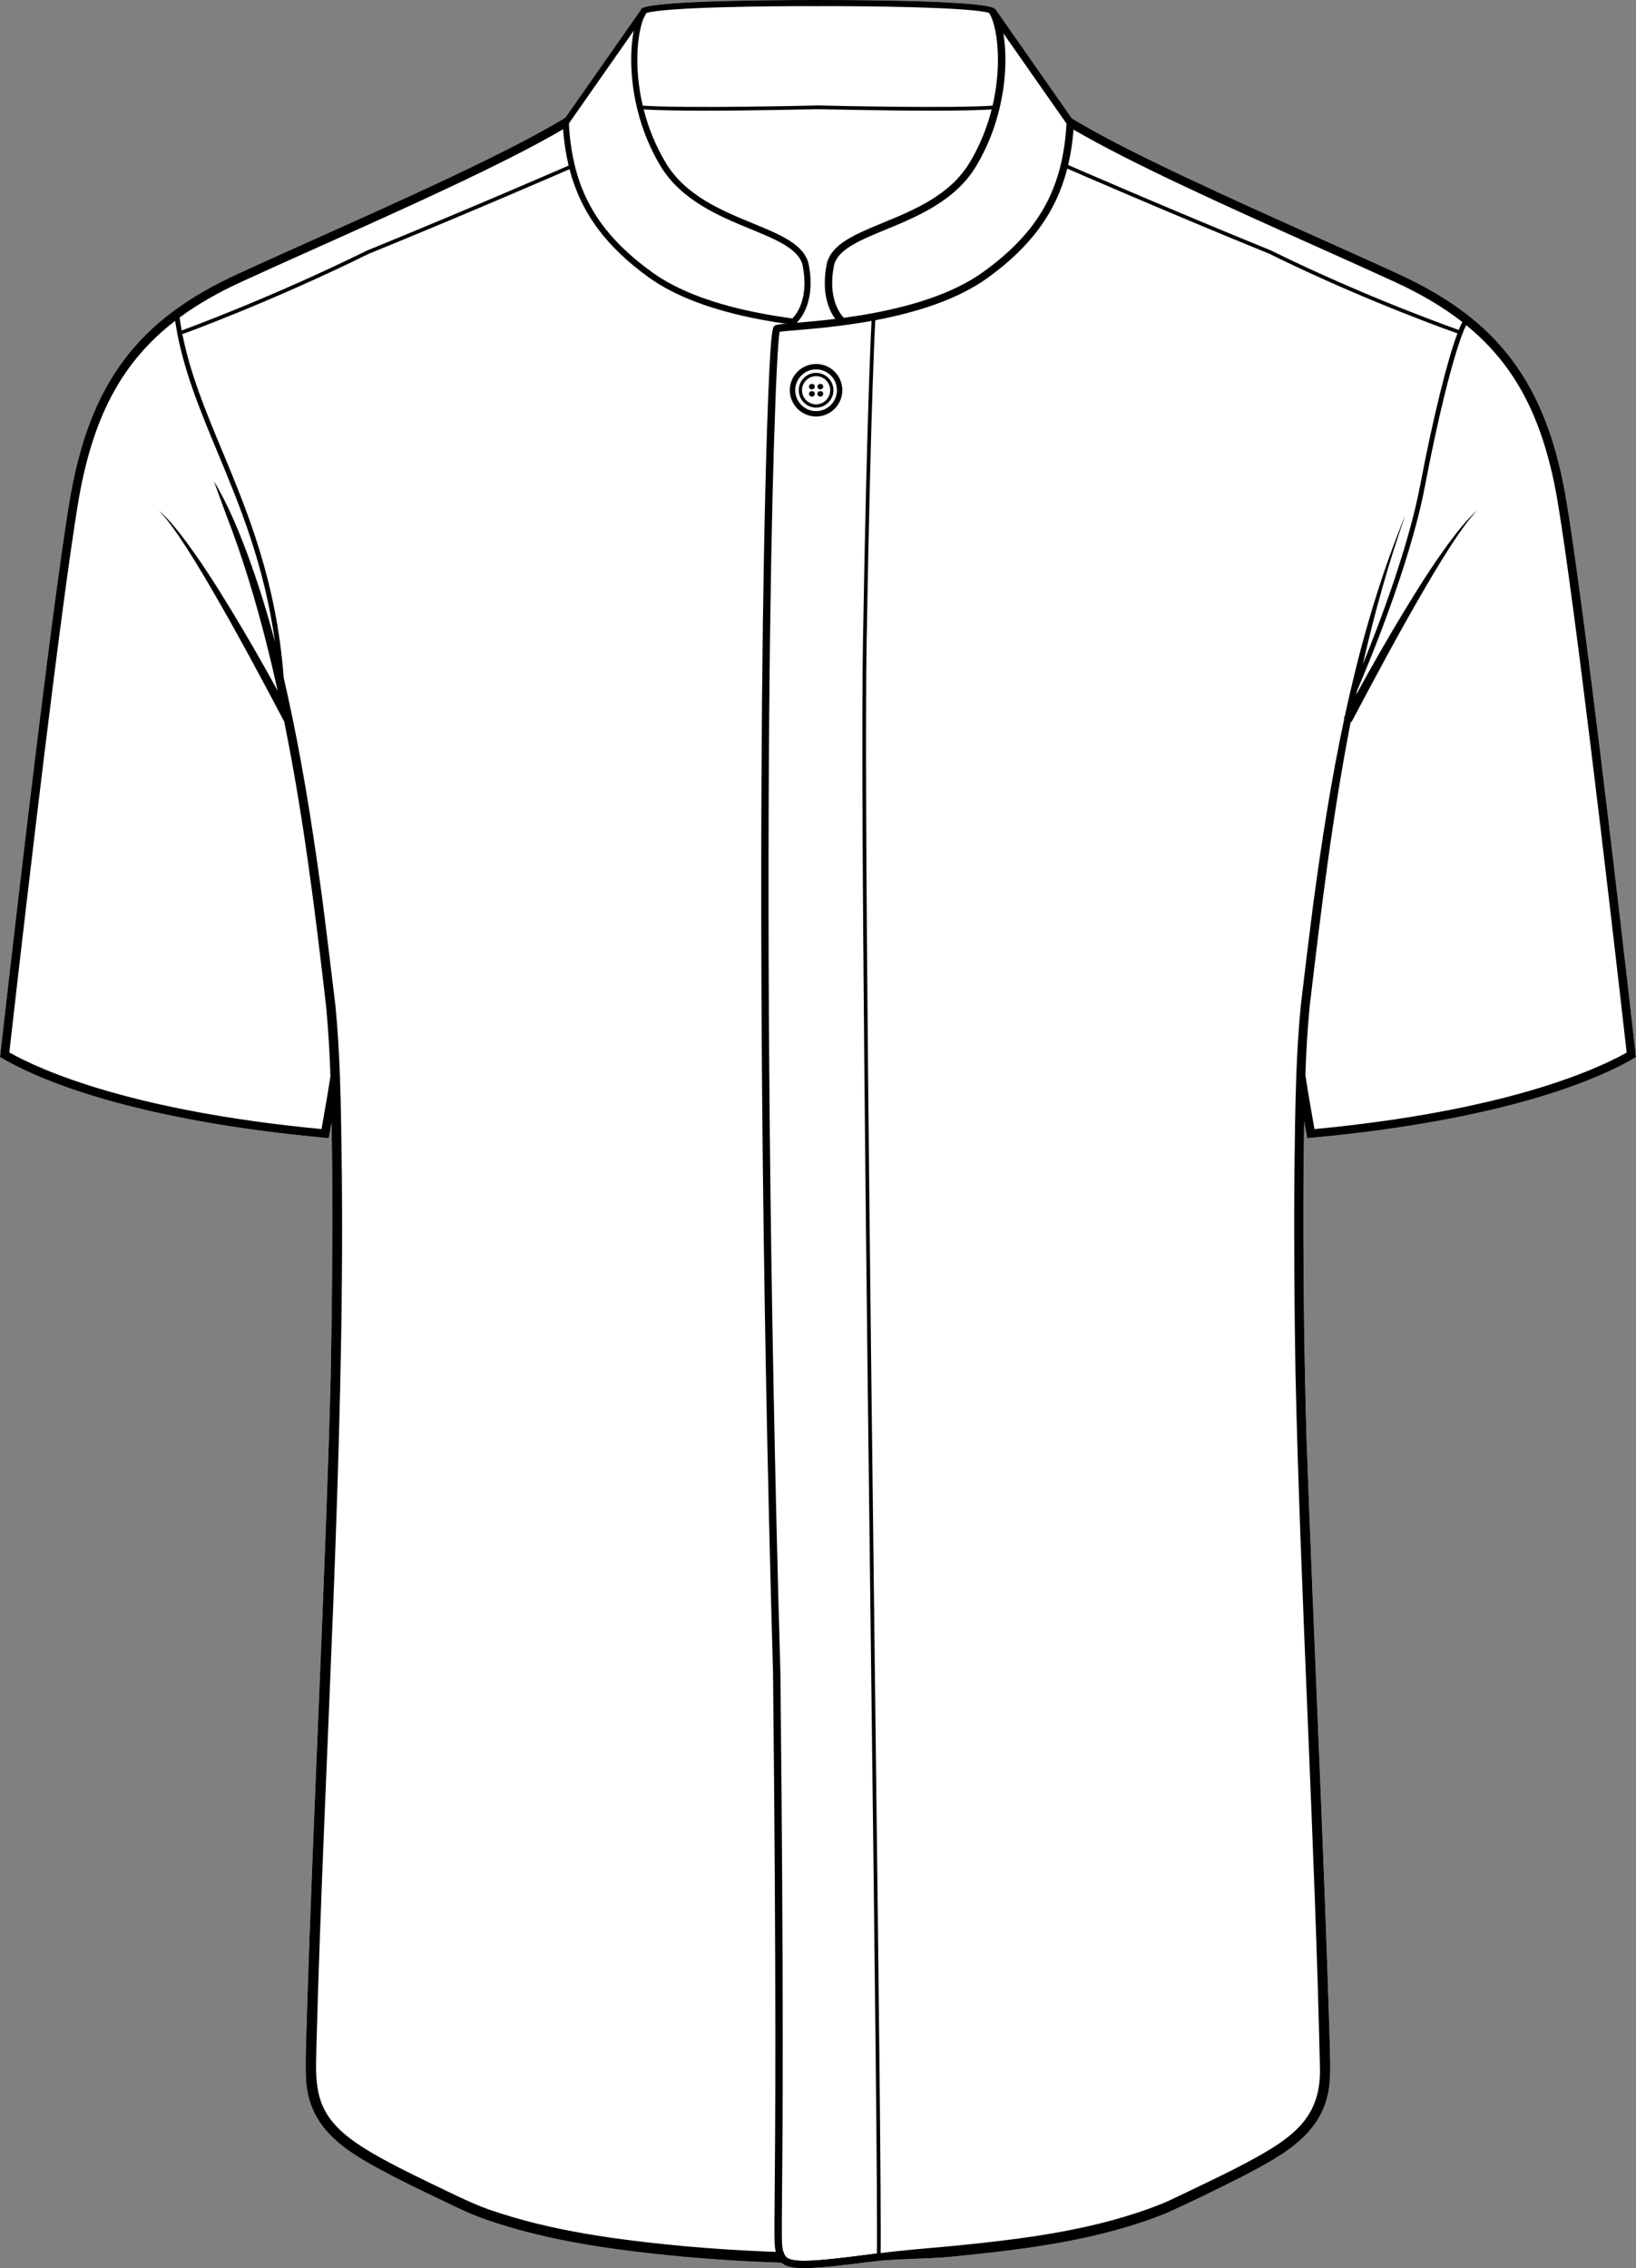 <?xml version="1.0" encoding="UTF-8"?><svg id="Layer_2" xmlns="http://www.w3.org/2000/svg" viewBox="0 0 827.09 1146.45"><rect x="0" y="0" width="827.09" height="1146.45" fill="#808080" stroke="none"/><defs><style>.cls-1{fill:#fff;}</style></defs><g id="Layer_1-2"><path class="cls-1" d="M659.02,593.07c-.22,45.12.2,90.29,1.58,135.41,3.28,92.36,9.01,212.55,11.71,304.73.1,5.7.39,11.44.07,17.16-1.15,27.35-22.77,38.43-44.29,49.77-11.81,5.96-26.19,13.03-38.31,18.48-34.39,13.87-71.76,18.39-108.34,22.02-14.88,1.32-24.72.87-40.06,2.38-16.87,2.23-27.72,3.43-34.85,3.43-6.13,0-9.49-.89-11.53-2.78-16.48-.51-32.92-1.54-49.36-2.99-33.81-3.25-68.06-7.64-100.31-18.92-5.37-1.89-10.75-4.23-15.83-6.7-8.88-4.32-21.83-10.37-30.53-14.9-21.43-11.32-43.15-22.41-44.3-49.79-.4-11.38.31-22.75.56-34.12,3.07-98.88,9.46-222.81,11.98-321.61.63-33.85.94-67.73.74-101.57-.11-8.58-.18-17.16-.32-25.73-.22,1.23-.44,2.48-.67,3.74-.25,1.39-.5,2.79-.76,4.2-1.49-.13-2.96-.27-4.42-.41-93.83-8.96-139.68-28.38-157.6-38.22-1.62-.89-3.01-1.7-4.18-2.41.18-1.57.36-3.15.54-4.74,10.25-90.36,26.01-223.61,34.43-275.12,5.05-30.92,13.82-53.9,27.61-72.34,6.77-9.07,14.84-17.12,24.56-24.39,9.28-6.96,20.07-13.22,32.67-19.04,11.49-5.3,25-11.35,39.29-17.76,44.25-19.82,98.99-44.34,126.77-61.43l38.38-54.82.24-.48.54-.21C335.02-.09,405.48-.01,413.25,0h.59c7.78-.02,78.23-.1,88.22,3.9l.43.17.26.37.25-.17,38.88,55.56c28,17.06,82.21,41.35,126.11,61.01,14.29,6.41,27.79,12.46,39.29,17.76,25.79,11.89,43.97,25.69,57.23,43.43,13.78,18.44,22.55,41.42,27.61,72.34,8.42,51.51,24.19,184.82,34.43,275.18.18,1.59.36,3.17.54,4.74-1.18.71-2.56,1.52-4.18,2.4-17.99,9.86-63.86,29.24-157.6,38.18-1.46.14-2.93.27-4.42.41-.26-1.42-.52-2.82-.77-4.2-.26-1.46-.52-2.91-.77-4.33-.14,8.77-.22,17.54-.33,26.31Z"/><path d="M445.18,1140.77l-1.86-.03c.39-26.75-1.08-147.33-2.79-286.95-2.47-202.19-5.55-453.83-4.26-529.3,2.15-125.98,4.45-164.13,4.47-164.5l1.86.12c-.02.37-2.32,38.5-4.47,164.42-1.29,75.45,1.79,327.07,4.27,529.25,1.71,139.64,3.18,260.23,2.79,287.01Z"/><path d="M443.32,1139.03h.01v-.04c-.07.01-.15.02-.22.03h.21ZM503.63,55.16l-.15-1.86c-.53.04-1.09.08-1.68.12-.15.63-.3,1.26-.46,1.9-2.23,8.78-5.76,17.93-11.06,26.76-9.92,16.53-27.99,23.97-43.94,30.53-14.22,5.86-26.51,10.92-28.46,21.29-2.77,14.63,1.45,23.29,4.37,27.29-7.63.93-14.34,1.51-19.47,1.94l-.07.07-.15,1.16-1.55-.21c-1.33-.18-2.62-.36-3.89-.54-3.74.36-4.81.57-5.49,1.03-1.02.68-2.18,1.45-3.83,51.72-1.19,36.15-2.1,85.41-2.56,138.73-.91,103.56-.68,272.7,5.57,490.32,1.75,163.63,1.09,234.76.82,265.14-.19,20.03-.23,24.44.56,27.63.54.01,1.94.03,3.89.04-.06-.18-.11-.37-.17-.56-.78-2.75-.74-7.42-.55-27.07.28-30.4.93-101.55-.83-265.26-11.53-402.13-3.43-660.93-.4-677.62,1.43-.23,4.68-.51,8.08-.79,8.89-.74,22.97-1.92,38.4-4.71.63-.12,1.25-.23,1.88-.35.06-1.16.1-1.73.1-1.77l-1.86-.12-.28-1.53c-4.76.88-9.41,1.59-13.81,2.19-1.74-1.74-8.22-9.49-5.1-26.04,1.59-8.39,13-13.09,26.22-18.53,15.67-6.45,35.17-14.48,45.72-32.06,5.6-9.34,9.34-19.08,11.65-28.47l-1.5-.37ZM541.88,59.83l-38.88-55.56-.25.17-2.8,1.96s.04.06.06.09c3.97,5.92,6.88,25.13,1.79,46.93-.15.63-.3,1.26-.46,1.9-2.23,8.78-5.76,17.93-11.06,26.76-9.92,16.53-27.99,23.97-43.94,30.53-14.22,5.86-26.51,10.92-28.46,21.29-2.77,14.63,1.45,23.29,4.37,27.29-7.63.93-14.34,1.51-19.47,1.94-.3.02-.59.05-.88.07-1.96.16-3.52.3-4.78.41-3.74.36-4.81.57-5.49,1.03-1.02.68-2.18,1.45-3.83,51.72-1.19,36.15-2.1,85.41-2.56,138.73-.91,103.56-.68,272.7,5.57,490.32,1.75,163.63,1.09,234.76.82,265.14-.19,20.03-.23,24.44.56,27.63.04.17.09.32.13.49.6,2.11,1.36,3.77,2.68,4.99,2.04,1.89,5.4,2.78,11.53,2.78,7.13,0,17.98-1.2,34.85-3.43,1.02-.14,2.05-.28,3.11-.42l-.25-1.85-.24-1.8v-.04c-.23.03-.45.05-.67.09-.07.01-.15.02-.22.03-19.62,2.62-32.36,4.03-39.26,3.62-5.9-.36-7-1.91-7.77-4.42-.06-.18-.11-.37-.17-.56-.78-2.75-.74-7.42-.55-27.07.28-30.4.93-101.55-.83-265.26-11.53-402.13-3.43-660.93-.4-677.62,1.43-.23,4.68-.51,8.08-.79,8.89-.74,22.97-1.92,38.4-4.71.63-.12,1.25-.23,1.88-.35,19.56-3.69,41.01-10.02,56.73-21.35,21.83-15.75,34.63-33,40.34-55.27.16-.61.31-1.22.45-1.84,1.33-5.63,2.23-11.59,2.71-17.92.09-1.14.16-2.28.22-3.44l.04-.64-1.1-1.57ZM497.04,137.48c-15.54,11.2-37.09,17.39-56.59,20.96-4.76.88-9.41,1.59-13.81,2.19-1.74-1.74-8.22-9.49-5.1-26.04,1.59-8.39,13-13.09,26.22-18.53,15.67-6.45,35.17-14.48,45.72-32.06,5.6-9.34,9.34-19.08,11.65-28.47,3.67-14.81,3.8-28.72,2.12-38.7l31.93,45.65c-1.86,33.02-14.1,54.79-42.14,75Z"/><path d="M412.58,183.97c-7.32,0-13.28,5.95-13.28,13.27s5.96,13.28,13.28,13.28,13.27-5.96,13.27-13.28-5.95-13.27-13.27-13.27ZM412.58,207.79c-5.81,0-10.55-4.74-10.55-10.55s4.74-10.54,10.55-10.54,10.53,4.73,10.53,10.54-4.72,10.55-10.53,10.55Z"/><path d="M412.58,188.46c-4.83,0-8.78,3.95-8.78,8.78s3.95,8.78,8.78,8.78,8.77-3.94,8.77-8.78-3.93-8.78-8.77-8.78ZM412.58,204.38c-3.92,0-7.13-3.21-7.13-7.14s3.21-7.12,7.13-7.12,7.13,3.19,7.13,7.12-3.19,7.14-7.13,7.14Z"/><path d="M410.73,194.08h-.57c-.65,0-1.18.6-1.18,1.34s.53,1.34,1.18,1.34h.57c.65,0,1.18-.6,1.18-1.34s-.53-1.34-1.18-1.34Z"/><path d="M415.01,194.08h-.57c-.65,0-1.17.6-1.17,1.34s.53,1.34,1.17,1.34h.57c.65,0,1.17-.6,1.17-1.34s-.53-1.34-1.17-1.34Z"/><path d="M410.73,197.74h-.57c-.65,0-1.18.6-1.18,1.34s.53,1.34,1.18,1.34h.57c.65,0,1.18-.6,1.18-1.34s-.53-1.34-1.18-1.34Z"/><path d="M415.01,197.74h-.57c-.65,0-1.17.6-1.17,1.34s.53,1.34,1.17,1.34h.57c.65,0,1.17-.6,1.17-1.34s-.53-1.34-1.17-1.34Z"/><path d="M470.76,55.93c-26.57,0-57.06-.76-57.52-.77l.05-1.86c.69.02,69.28,1.72,90.19,0l.15,1.86c-7.05.58-19.46.77-32.87.77Z"/><path d="M506.58,9.92l-2.55,1.78-3.54-5.07c-.15-.05-.31-.1-.48-.14-10.24-2.86-60.03-3.46-86.19-3.38h-.55l-.02-3.11h.59c7.78-.02,78.23-.1,88.22,3.9l.43.17.26.37,3.83,5.48Z"/><polygon points="384.5 160.11 384.5 160.04 386.37 160.04 384.5 160.11"/><path d="M408.91,133.96c-1.93-10.21-14.13-15.23-28.27-21.06-16-6.58-34.13-14.05-44.09-30.67-4.95-8.26-8.7-17.32-11.14-26.93-.69-.04-1.34-.09-1.95-.14l-1.21.3c2.5,10.13,6.42,19.67,11.63,28.37,10.5,17.5,29.95,25.51,45.58,31.95,13.3,5.47,24.78,10.21,26.4,18.76,3.22,17.05-3.7,24.87-5.3,26.42-5-.68-9.59-1.41-13.96-2.22-.3-.05-.59-.11-.88-.16-24.12-4.51-42.91-11.52-55.86-20.85-28.09-20.26-40.38-42.08-42.27-75.17l-.09,1.05c-.92.56-1.86,1.13-2.84,1.7.49,6.5,1.42,12.61,2.81,18.37.14.62.29,1.23.45,1.83,5.75,22.03,18.49,39.13,40.13,54.74,13.15,9.48,32.05,16.61,56.19,21.21.3.06.6.11.9.17,3.8.71,7.75,1.37,11.98,1.98,1.27.18,2.56.36,3.89.54l1.55.21.15-1.16.07-.07c2.16-2.13,9.57-10.96,6.13-29.17ZM384.5,160.1v-.06h1.86l-1.86.06ZM408.91,133.96c-1.93-10.21-14.13-15.23-28.27-21.06-16-6.58-34.13-14.05-44.09-30.67-4.95-8.26-8.7-17.32-11.14-26.93-.13-.47-.24-.95-.36-1.43-.04-.16-.07-.31-.11-.47-4.58-19.57-2.7-36.39.44-44.23.48-1.2.99-2.19,1.51-2.95l-2.55-1.77-.09.14-38.38,54.82-1.45,2.08.03.54c.06,1.11.13,2.2.21,3.28.49,6.5,1.42,12.61,2.81,18.37.14.62.29,1.23.45,1.83,5.75,22.03,18.49,39.13,40.13,54.74,13.15,9.48,32.05,16.61,56.19,21.21.3.06.6.11.9.17,3.8.71,7.75,1.37,11.98,1.98,1.27.18,2.56.36,3.89.54l1.55.21.15-1.16.07-.07c2.16-2.13,9.57-10.96,6.13-29.17ZM400.56,160.96c-5-.68-9.59-1.41-13.96-2.22-.3-.05-.59-.11-.88-.16-24.12-4.51-42.91-11.52-55.86-20.85-28.09-20.26-40.38-42.08-42.27-75.17,0-.05,0-.11,0-.16l.03-.04,32.74-46.79c-1.92,10.05-1.83,24.33,1.68,39.02.07.29.14.58.22.87,2.5,10.13,6.42,19.67,11.63,28.37,10.5,17.5,29.95,25.51,45.58,31.95,13.3,5.47,24.78,10.21,26.4,18.76,3.22,17.05-3.7,24.87-5.3,26.42Z"/><path d="M356.33,55.93c-13.41,0-25.82-.19-32.87-.77l.15-1.86c20.92,1.72,89.5.01,90.19,0l.05,1.86c-.46.01-30.95.77-57.52.77Z"/><path d="M413.84,0l-.02,3.11h-.55c-26.5-.08-77.22.54-86.56,3.49l-1.33,2.57-.04.08-2.76-1.43,1.67-3.23.24-.48.54-.21C335.02-.1,405.48-.02,413.25,0h.59Z"/><path d="M92.35,168.83l-.63-1.75c.44-.16,44.32-16.04,93.84-40.46,50.78-20.66,102.68-43.26,103.19-43.49l.74,1.71c-.52.23-52.43,22.84-103.17,43.48-49.56,24.45-93.54,40.36-93.97,40.52Z"/><path d="M737.73,168.83c-.46-.16-46.36-16.07-95.99-40.55-50.68-20.62-102.6-43.23-103.11-43.45l.74-1.71c.52.23,52.41,22.83,103.13,43.46,49.58,24.45,95.38,40.33,95.83,40.49l-.61,1.76Z"/><path d="M659.35,566.76c.25,1.42.51,2.87.77,4.33.25,1.38.51,2.78.77,4.2,1.49-.14,2.96-.27,4.42-.41,93.74-8.94,139.61-28.32,157.6-38.18,1.62-.88,3-1.69,4.18-2.4-.18-1.57-.36-3.15-.54-4.74-10.24-90.36-26.01-223.67-34.43-275.18-5.06-30.92-13.83-53.9-27.61-72.34-13.26-17.74-31.44-31.54-57.23-43.43-11.5-5.3-25-11.35-39.29-17.76-43.9-19.66-98.11-43.95-126.11-61.01-.96-.59-1.89-1.16-2.78-1.73l.39,4.35.1,1.16c1.01.61,2.05,1.24,3.13,1.87,29.01,17.1,81.04,40.4,123.46,59.41,14.28,6.4,27.77,12.44,39.24,17.73,13.06,6.02,24.28,12.63,33.89,20.16-.57,1.05-1.18,2.4-1.82,4-.23.55-.45,1.12-.68,1.73-2.51,6.67-5.5,16.95-8.64,29.62-3.35,13.48-6.87,29.67-10.18,47.09-6.01,31.57-20.72,70.22-29.01,90.54,5.84-25.57,12.86-50.83,21.6-75.66-11.93,29.03-20.89,59.08-27.96,89.6-.93,4.03-1.84,8.08-2.71,12.13-.19.35-.38.71-.56,1.07l.3.15c-6.7,31.29-11.6,63.02-15.84,94.64-2.05,15.93-4.29,34.53-6.18,50.48-1.15,11.76-1.83,23.57-2.27,35.38-.61,16.49-.75,33-.96,49.46-.28,33.91-.02,67.8.55,101.7,2.47,110.09,10,241.22,12.37,351.23.21,20.99-9.85,31.24-26.93,41.46-13.91,8.27-30.46,15.78-45.08,22.87-2.58,1.24-5.04,2.39-7.6,3.47-33.89,13.59-70.59,17.97-106.76,21.54-14.13,1.24-26.05,2.26-35.75,3.51-.41.05-.8.1-1.2.15-.23.02-.45.05-.67.09h-.22c-17.93,2.39-30.11,3.76-37.35,3.67-.22,0-.44-.01-.66-.01-.44-.01-.86-.02-1.25-.05-5.9-.36-7-1.91-7.77-4.42-1.95-.01-3.35-.03-3.89-.04h-.21l-6.3-.24c-13.22-.57-26.42-1.46-39.57-2.61-33.47-3.21-67.15-7.48-98.98-18.57-9.29-3.24-21.57-9.52-30.61-13.82-10.07-4.9-20.21-9.85-29.81-15.57-9.17-5.54-18.46-12.14-23.11-21.93-4.76-9.84-3.81-21.4-3.6-32.12,3.81-142.44,14.29-297.99,12.81-440.31-.23-16.47-.36-32.98-.97-49.46-.44-11.82-1.13-23.62-2.28-35.39-1.89-16.16-4.21-34.5-6.19-50.49-4.22-31.68-9.04-63.43-15.5-94.81-1.41-6.79-2.88-13.58-4.44-20.33-3.68-48.78-18.24-83.78-31.15-114.79-8.37-20.13-16.34-39.28-20.25-59.78-.06-.31-.12-.62-.18-.94-.2-1.08-.39-2.17-.57-3.26-.18-1.09-.34-2.19-.49-3.29,8.93-6.58,19.17-12.46,30.87-17.85,11.48-5.29,24.97-11.33,39.25-17.73,42.55-19.07,94.79-42.46,123.75-59.58.98-.57,1.92-1.14,2.84-1.7l.09-1.05.02-.2.37-4.26c-.68.43-1.39.87-2.11,1.31-27.78,17.09-82.52,41.61-126.77,61.43-14.29,6.41-27.8,12.46-39.29,17.76-12.6,5.82-23.39,12.08-32.67,19.04-9.72,7.27-17.79,15.32-24.56,24.39-13.79,18.44-22.56,41.42-27.61,72.34C26.55,305.89,10.79,439.14.54,529.5c-.18,1.59-.36,3.17-.54,4.74,1.17.71,2.56,1.52,4.18,2.41,17.92,9.84,63.77,29.26,157.6,38.22,1.46.14,2.93.28,4.42.41.26-1.41.51-2.81.76-4.2.23-1.26.45-2.51.67-3.74.14,8.57.21,17.15.32,25.73.2,33.84-.11,67.72-.74,101.57-2.52,98.8-8.91,222.73-11.98,321.61-.25,11.37-.96,22.74-.56,34.12,1.15,27.38,22.87,38.47,44.3,49.79,8.7,4.53,21.65,10.58,30.53,14.9,5.08,2.47,10.46,4.81,15.83,6.7,32.25,11.28,66.5,15.67,100.31,18.92,16.44,1.45,32.88,2.48,49.36,2.99.37,0,.72.03,1.08.04h0c3,.09,5.99.16,8.99.21.22,0,.44,0,.66,0,2.6.06,5.2.09,7.81.11,4.22-.05,8.42-.11,12.63-.22l3.26.63c4.37-.62,8.31-1.08,11.94-1.43,15.34-1.51,25.18-1.06,40.06-2.38,36.58-3.63,73.95-8.15,108.34-22.02,12.12-5.45,26.5-12.52,38.31-18.48,21.52-11.34,43.14-22.42,44.29-49.77.32-5.72.03-11.46-.07-17.16-2.7-92.18-8.43-212.37-11.71-304.73-1.38-45.12-1.8-90.29-1.58-135.41.11-8.77.19-17.54.33-26.31ZM662.11,508.67c5.67-48.03,11.51-96.37,20.77-143.92l.39.2c12.13-22.96,24.38-45.88,37.48-68.31,5.24-8.96,10.61-17.86,16.46-26.43,2.96-4.26,5.99-8.49,9.65-12.19-3.98,3.35-7.37,7.4-10.6,11.48-9.61,12.37-18,25.62-26.13,38.98-8.51,14.04-16.68,28.26-24.51,42.69.13-.67.27-1.34.42-2.01t0,0c4.29-9.94,26.58-62.54,34.35-103.47,3.48-18.32,6.95-34.14,10.13-46.95,3.43-13.79,6.52-24.09,8.91-30.26.66-1.7,1.27-3.08,1.81-4.14,25.8,20.99,39.68,49.03,46.5,90.77,8.47,51.8,24.4,186.58,34.63,276.92-16.4,9.17-62.3,29.58-157.83,38.67-1.81-10.02-3.38-19.25-4.62-27.39.42-11.57,1.07-23.12,2.18-34.63ZM162.54,570.68c-95.64-9.11-141.51-29.57-157.83-38.71,10.23-90.34,26.15-225.07,34.62-276.87,7.07-43.2,21.67-71.71,49.22-92.93.1.66.2,1.32.31,1.98,3.61,22.38,12.15,42.91,21.15,64.54,11.18,26.85,23.6,56.71,29.02,95.92-5.68-22.08-17.73-60.05-30.89-81.36l6.45,17.61c8.14,20.96,14.6,42.57,20.14,64.39,2.01,7.95,3.9,15.94,5.66,23.94-7.5-13.74-15.31-27.31-23.44-40.71-8.12-13.36-16.52-26.61-26.12-38.98-3.24-4.08-6.62-8.13-10.61-11.48,3.66,3.7,6.7,7.93,9.66,12.19,5.85,8.57,11.21,17.47,16.46,26.43,13.05,22.34,25.26,45.19,37.34,68.06,9.66,47.54,15.65,95.84,21.19,143.98,1.11,11.72,1.78,23.47,2.19,35.24-1.22,7.98-2.76,17-4.52,26.76Z"/></g></svg>